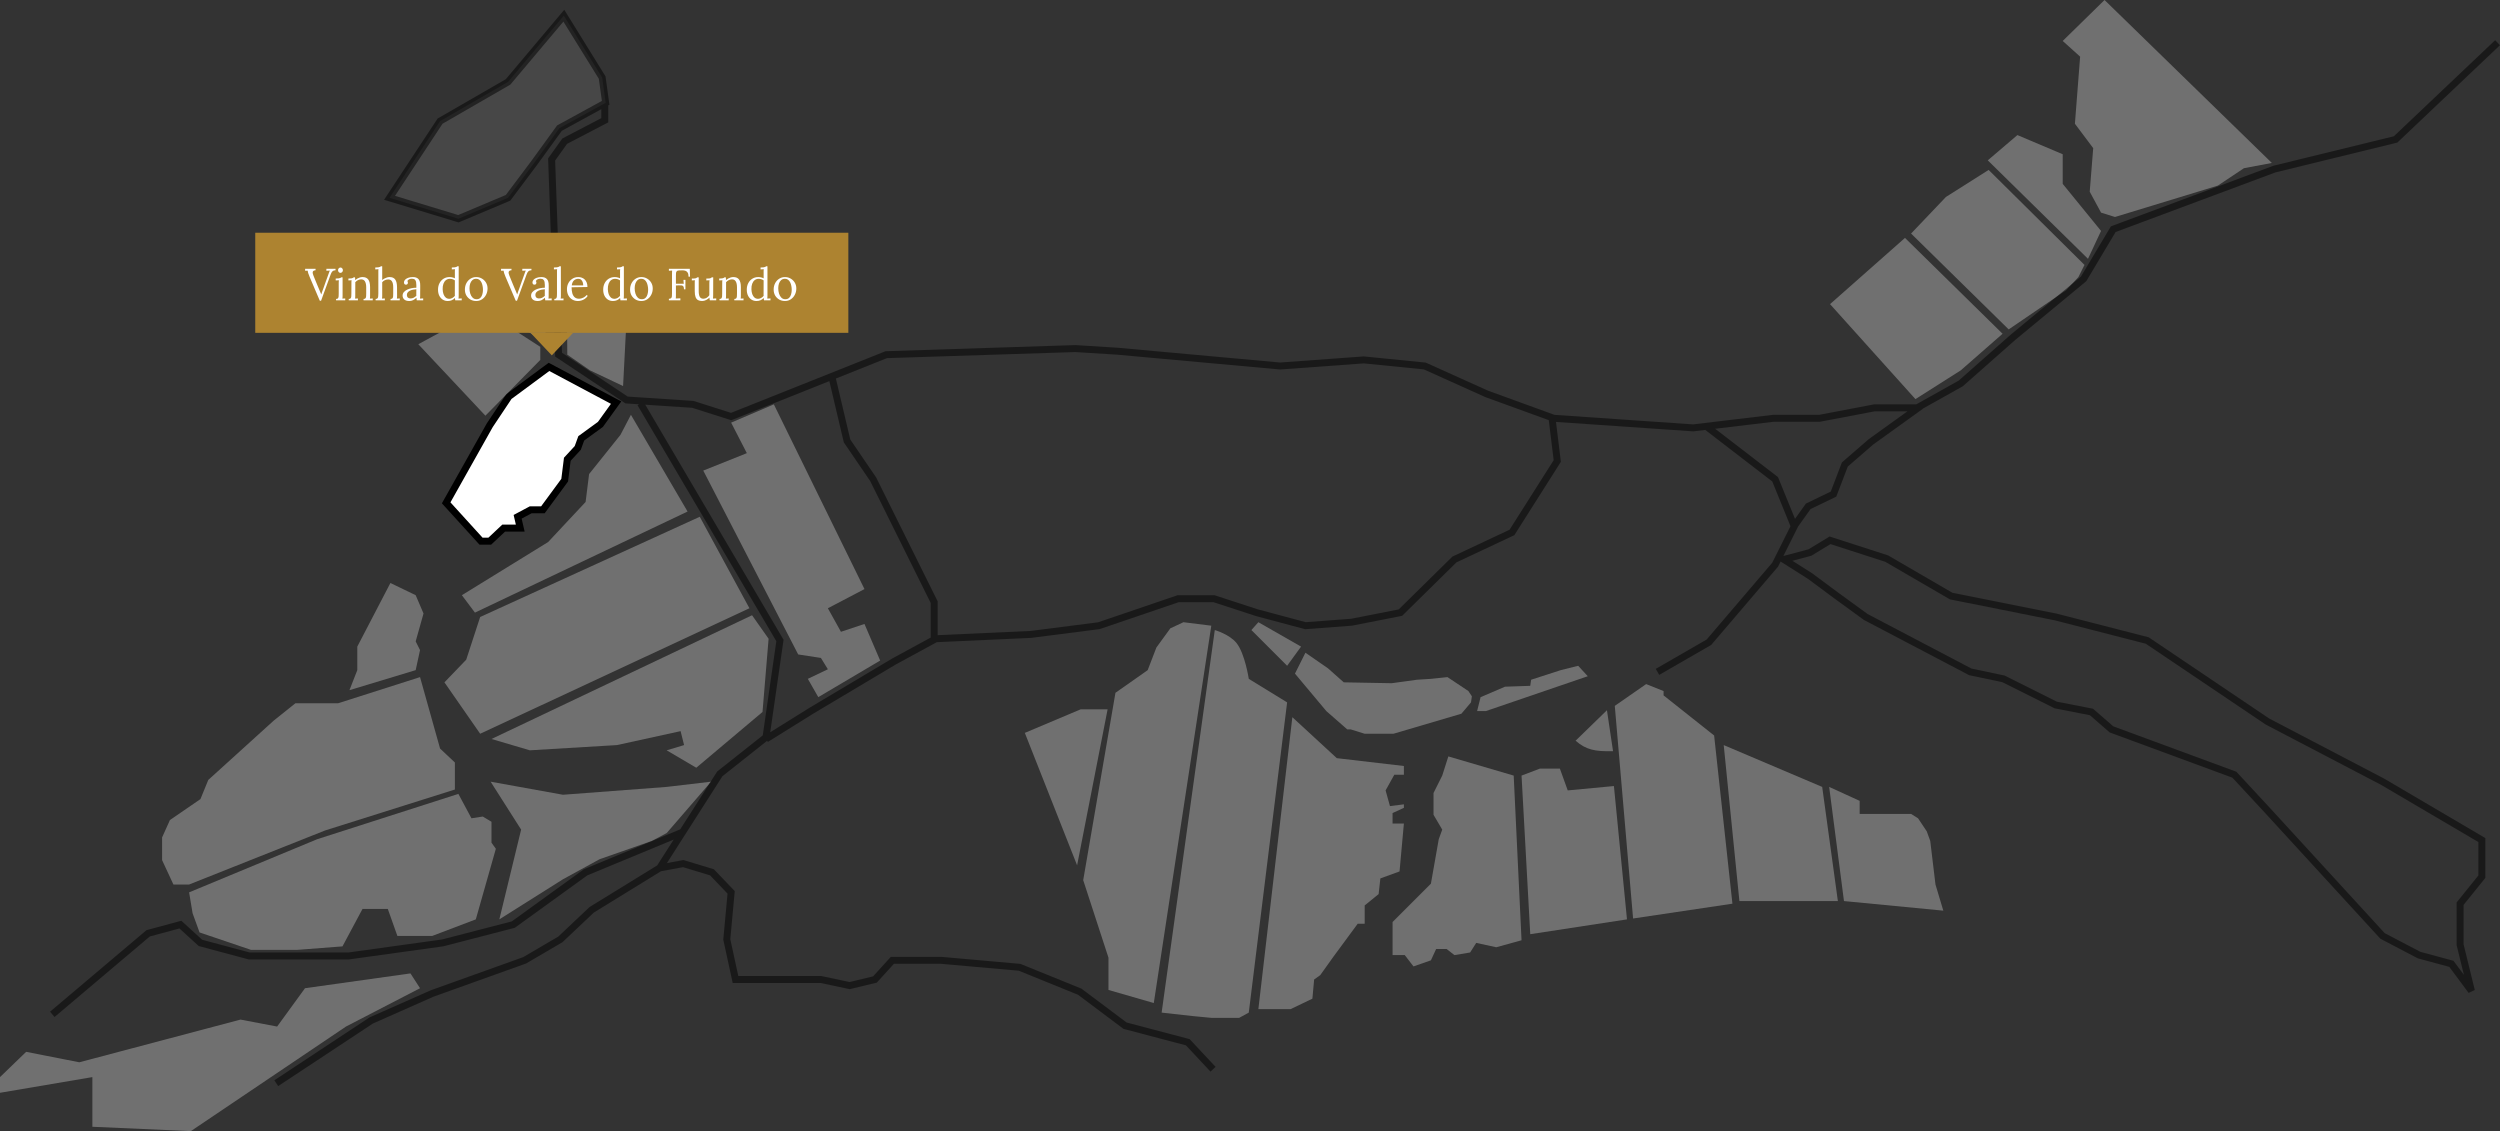 <svg width="999" height="452" viewBox="0 0 999 452" fill="none" xmlns="http://www.w3.org/2000/svg">
<rect x="0" y="0" width="999" height="452" fill="#333333" stroke="none"/>
<g opacity="0.3">
<path d="M591.64 278.582L590.247 284.154H593.729L634.472 270.224L630.642 266.046L623.677 267.787L611.837 271.617L611.489 274.055L601.39 274.403L591.64 278.582Z" fill="white"/>
<path d="M521.647 260.823L517.468 269.181L530.004 284.154L538.361 291.467H539.754L545.326 293.208H556.818L583.979 285.199L587.81 280.672L588.158 278.234L586.765 276.145L578.408 270.573L571.791 271.27L566.22 271.618L556.121 273.011L536.969 272.663L530.7 267.091L521.647 260.823Z" fill="white"/>
<path d="M502.842 248.634L500.056 251.768L514.334 266.046L519.905 258.385L502.842 248.634Z" fill="white"/>
</g>
<g opacity="0.3">
<path d="M845.152 86.709L839.58 84.968L835.053 76.61L836.446 59.199L829.133 49.448L831.222 22.635L824.258 16.367L840.973 0L907.833 65.119L896.689 67.208L886.242 74.173L845.152 86.709Z" fill="white"/>
<path d="M806.151 53.974L794.312 64.073L834.358 103.422L839.581 92.279L824.259 73.475V61.635L806.151 53.974Z" fill="white"/>
<path d="M731.281 121.531L761.229 95.066L800.23 133.371L783.515 147.997L765.408 159.488L731.281 121.531Z" fill="white"/>
<path d="M777.596 78.699L763.666 93.325L802.668 131.63L825.651 115.96L830.526 110.736L832.964 105.861L794.659 67.904L777.596 78.699Z" fill="white"/>
</g>
<path d="M203.363 158.449L219.381 146.609L246.195 160.886L239.927 169.592L232.266 175.164L230.873 178.994L226.694 183.521L225.65 191.879L216.944 203.718H214.854H212.069L206.845 206.504L207.89 211.031H201.274L195.702 216.255H192.22L178.291 200.933L195.702 169.94L203.363 158.449Z" fill="white" stroke="black" stroke-width="2.79"/>
<g opacity="0.3">
<path d="M187.695 126.409L167.15 137.552L193.963 166.107L215.902 143.82V138.597L189.437 121.533L187.695 126.409Z" fill="white"/>
<path d="M217.992 100.291L189.785 103.425L191.178 119.791L214.509 134.765H217.992V100.291Z" fill="white"/>
</g>
<g opacity="0.3">
<path d="M298.431 181.075L292.163 168.887L309.226 161.575L345.442 235.399L330.817 243.06L336.04 252.462L345.442 249.328L351.71 263.954L326.986 278.579L322.807 271.266L330.817 267.436L328.031 262.909L318.955 261.516L281.02 188.04L298.431 181.075Z" fill="white"/>
</g>
<g opacity="0.3">
<path d="M246.546 105.164L235.751 98.199L226.349 99.244L226.697 141.728L235.751 147.996L248.984 154.264L251.073 113.869L247.243 112.476L246.546 105.164Z" fill="white"/>
</g>
<g opacity="0.3">
<path d="M300.519 245.849L196.399 295.298L211.721 299.825L246.544 297.735L271.964 292.164L273.357 297.735L266.393 299.825L278.233 306.789L304.698 284.503L307.135 255.251L300.519 245.849Z" fill="white"/>
<path d="M299.475 243.062L279.626 206.498L191.873 246.545L186.301 263.608L177.595 272.662L191.873 293.207L299.475 243.062Z" fill="white"/>
<path d="M274.751 204.41L252.116 165.756L247.937 173.765L235.401 189.436L234.008 200.579L219.034 216.598L184.56 237.839L189.783 244.804L274.751 204.41Z" fill="white"/>
</g>
<g opacity="0.3">
<path d="M126.755 335.343L75.566 356.585L76.959 364.942L79.745 372.603L100.29 379.568H118.746L136.854 378.175L144.863 363.201H154.962L158.792 373.996H172.722L190.133 367.38L198.142 339.174L196.401 336.736V328.378L192.919 326.289L188.392 326.986L183.168 317.235L126.755 335.343Z" fill="white"/>
<path d="M142.774 267.785L139.64 275.795L166.105 267.785L167.846 259.776L166.105 256.294L169.239 245.15L166.105 237.838L156.006 232.962L142.774 258.383V267.785Z" fill="white"/>
<path d="M64.77 343.699L69.297 353.449H75.566L129.889 331.859L181.775 315.493V304.697L175.855 299.126L167.846 270.571L135.113 281.018H118.049L109.344 287.983L83.227 311.662L80.093 319.323L67.905 327.681L64.77 334.645V343.699Z" fill="white"/>
<path d="M208.24 331.511L199.534 367.379L224.955 351.36L239.58 343.351L260.474 336.038L266.394 332.904L284.153 312.359L266.394 314.448L224.955 317.582L196.052 312.359L208.24 331.511Z" fill="white"/>
</g>
<g opacity="0.3">
<path d="M516.424 286.592L502.843 403.248H515.728L524.433 399.07L525.13 391.409L527.567 389.667L532.791 382.355L542.541 369.122H545.327V361.809L550.899 357.282L551.595 351.014L559.256 348.228L560.997 329.076H556.47V324.897L560.997 322.808V321.415L555.426 322.111L553.685 315.843L557.167 309.575H560.997V306.093L534.184 302.959L516.424 286.592Z" fill="white"/>
<path d="M485.431 251.767L464.189 404.639L476.725 406.032L484.038 406.729H495.181L499.012 404.639L514.334 280.67L499.012 271.268C499.012 271.268 497.49 261.198 494.137 256.991C491.315 253.451 485.431 251.767 485.431 251.767Z" fill="white"/>
<path d="M442.947 382.702L432.848 351.71L445.733 276.841L458.617 267.787L462.099 258.733L467.671 251.072L472.894 248.634L484.038 250.027L461.055 400.81L442.947 395.587V382.702Z" fill="white"/>
<path d="M431.804 283.457L409.518 292.859L430.411 345.79L442.599 283.457H431.804Z" fill="white"/>
</g>
<g opacity="0.3">
<path d="M736.852 360.068L730.933 314.45L743.121 320.022V325.245H763.666L766.452 326.986L769.934 332.21L771.327 336.04L773.416 353.452L776.551 363.898L736.852 360.068Z" fill="white"/>
<path d="M688.797 297.737L695.065 360.07H734.415L728.147 314.452L688.797 297.737Z" fill="white"/>
<path d="M645.268 282.065L652.58 367.033L692.278 361.113L684.966 293.905L664.768 277.886V276.145L657.804 273.359L645.268 282.065Z" fill="white"/>
<path d="M615.321 307.139L608.008 309.925L611.49 373.303L650.143 367.383L644.92 314.104L626.464 315.845L623.33 307.139H615.321Z" fill="white"/>
<path d="M604.873 309.922L578.756 302.261L576.319 309.922L572.836 316.887V325.592L576.319 331.512L574.926 335.343L571.792 353.102L556.47 368.425V381.657H561.345L564.827 386.184L571.792 383.747L573.881 379.22H578.06L581.194 381.657L587.462 380.613L589.9 376.782L597.909 378.523L608.007 375.737L604.873 309.922Z" fill="white"/>
<path d="M644.571 300.173L642.134 283.807L629.598 295.995C633.812 299.609 637.247 300.344 644.571 300.173Z" fill="white"/>
</g>
<g opacity="0.3">
<path d="M121.88 394.891L110.737 410.213L96.111 407.427L31.689 424.491L10.447 420.312L0 430.41V436.679L36.912 430.41V450.259L76.262 452.001L138.247 410.213L167.846 394.891L164.015 388.971L121.88 394.891Z" fill="white"/>
</g>
<path d="M240.627 30.992L242.02 41.09L223.564 51.189L213.465 65.118L203.018 79.047L183.169 87.405L155.659 79.047L175.856 48.403L203.018 32.733L225.305 6.268L240.627 30.992Z" fill="white" fill-opacity="0.1"/>
<path fill-rule="evenodd" clip-rule="evenodd" d="M225.477 3.901L226.489 5.534L241.811 30.258L241.966 30.509L242.007 30.802L243.4 40.9L243.531 41.851L243.064 42.107V48.055V48.899L242.316 49.29L226.593 57.493L221.839 64.149L224.582 140.965L250.84 158.471L276.934 160.187L277.103 160.198L277.265 160.25L292.112 164.974L353.633 140.434L353.86 140.344L354.104 140.336L429.67 137.898L429.736 137.896L429.802 137.9L446.517 138.945L446.536 138.946L446.556 138.948L511.561 144.858L544.877 142.428L544.997 142.42L545.117 142.432L569.493 144.869L569.719 144.892L569.927 144.985L594.603 156.107L621.183 165.773L676.573 169.581L708.48 165.766L708.562 165.756H708.646H726.97L748.779 161.602L748.908 161.577H749.04H765.74L782.704 152.077L803.486 133.72L803.503 133.705L803.52 133.69L831.542 110.512L843.258 90.87L843.509 90.449L843.968 90.278L908.39 66.251L908.466 66.222L908.546 66.203L956.59 54.451L997.064 16.052L998.982 18.073L958.239 56.726L957.971 56.981L957.611 57.069L909.287 68.889L845.4 92.717L833.811 112.146L833.688 112.352L833.503 112.506L805.33 135.808L805.296 135.837L784.437 154.264L784.325 154.362L784.195 154.435L768.273 163.352L768.311 163.404L748.513 177.645L738.378 186.429L733.976 197.942L733.778 198.458L733.28 198.699L723.502 203.419L718.529 210.381L718.532 210.388L718.25 210.952L712.64 222.171L722.718 219.483L730.556 214.713L731.101 214.381L731.708 214.577L754.343 221.89L754.486 221.936L754.615 222.011L780.184 236.868L821.744 245.181L821.782 245.188L821.818 245.197L858.382 254.6L858.615 254.659L858.814 254.794L906.805 287.135L952.702 311.127L952.733 311.143L952.763 311.161L992.461 334.492L993.148 334.896V335.693V350.318V350.81L992.839 351.193L984.442 361.605V377.312L988.929 395.605L986.458 396.766L978.736 386.36L966.319 383.004L966.172 382.964L966.036 382.893L951.411 375.232L951.195 375.119L951.03 374.939L905.069 324.8L905.064 324.794L892.063 310.767L843.276 292.775L843.036 292.686L842.844 292.519L835.116 285.799L821.205 283.085L821.018 283.048L820.848 282.963L800.115 272.597L787.058 269.848L786.869 269.808L786.697 269.718L744.91 247.78L744.82 247.733L744.738 247.673L733.247 239.315L733.236 239.308L722.482 231.329L712.079 224.74L711.529 224.392L710.589 226.274L710.512 226.426L710.402 226.555L683.937 257.548L683.781 257.73L683.573 257.85L663.027 269.69L661.636 267.276L681.974 255.556L708.173 224.876L715.476 210.27L708.195 192.399L681.425 171.806L676.774 172.362L676.644 172.378L676.513 172.369L621.777 168.606L623.668 184.044L623.728 184.539L623.462 184.96L605.354 213.514L605.137 213.857L604.77 214.029L582.002 224.723L560.581 245.798L560.283 246.091L559.873 246.172L540.372 250.003L540.291 250.019L540.208 250.025L521.752 251.418L521.516 251.436L521.287 251.374L501.786 246.151L501.75 246.141L501.714 246.129L484.862 240.627H471.037L439.566 251.347L439.434 251.392L439.294 251.41L412.133 254.893L412.076 254.9L412.019 254.902L374.352 256.615L373.968 256.823L357.973 265.516L325.275 284.996L306.831 296.48L306.545 296.02L288.687 310.172L266.512 344.88L272.759 343.723L273.093 343.662L273.417 343.76L284.909 347.242L285.258 347.348L285.511 347.612L293.172 355.622L293.611 356.081L293.553 356.713L291.831 375.303L295.029 390.014H328.033H328.179L328.322 390.045L339.505 392.417L348.88 390.154L355.557 382.809L355.972 382.353H356.588H376.089H376.15L376.212 382.359L407.552 385.145L407.76 385.163L407.953 385.241L431.981 394.992L432.148 395.06L432.293 395.168L450.183 408.586L474.993 415.133L475.38 415.235L475.654 415.528L485.753 426.323L483.719 428.226L473.894 417.724L449.209 411.21L448.947 411.141L448.729 410.978L430.766 397.505L407.098 387.901L376.027 385.139H357.204L350.654 392.344L350.366 392.661L349.95 392.761L339.852 395.199L339.545 395.273L339.236 395.208L327.887 392.8H293.907H292.784L292.546 391.703L289.063 375.685L289.018 375.475L289.038 375.26L290.72 357.088L283.751 349.802L272.933 346.524L264.12 348.156L237.301 364.66L224.869 376.402L224.754 376.511L224.617 376.591L210.339 384.948L210.227 385.014L210.106 385.058L173.241 398.273L149.018 409.001L111.158 434.009L109.623 431.684L147.58 406.612L147.677 406.548L147.783 406.5L172.159 395.705L172.206 395.685L172.253 395.668L209.044 382.479L223.072 374.267L235.493 362.536L235.597 362.438L235.719 362.363L262.609 345.815L269.199 335.501L234.695 349.799L205.924 370.598L205.712 370.751L205.458 370.817L177.251 378.13L177.173 378.15L177.093 378.161L139.485 383.385L139.389 383.398H139.293H99.595H99.412L99.235 383.351L79.734 378.127L79.406 378.039L79.155 377.81L71.71 371.013L59.863 374.215L21.795 406.4L19.996 404.273L58.301 371.887L58.538 371.687L58.837 371.606L71.722 368.124L72.46 367.925L73.024 368.44L80.783 375.524L99.778 380.612H139.197L176.63 375.413L204.505 368.186L233.195 347.446L233.327 347.351L233.478 347.288L271.819 331.399L286.465 308.476L286.591 308.279L286.774 308.134L304.795 293.853L310.218 256.232L254.749 161.935L255.384 161.561L250.286 161.226L249.914 161.202L249.605 160.995L222.443 142.887L221.849 142.491L221.823 141.778L219.038 63.775L219.021 63.301L219.296 62.916L224.52 55.603L224.713 55.331L225.009 55.177L240.279 47.211V43.631L224.507 52.261L214.593 65.936L214.586 65.945L214.579 65.954L204.132 79.883L203.906 80.185L203.559 80.331L183.71 88.689L183.246 88.884L182.764 88.737L155.254 80.38L153.47 79.838L154.496 78.281L174.693 47.637L174.875 47.361L175.16 47.197L202.11 31.649L224.239 5.37L225.477 3.901ZM717.286 207.329L721.442 201.51L721.649 201.22L721.97 201.065L731.571 196.431L735.9 185.107L736.025 184.781L736.289 184.552L746.736 175.498L746.784 175.457L746.835 175.42L762.207 164.363H749.171L727.362 168.517L727.233 168.542H727.102H708.728L685.379 171.334L710.192 190.421L710.491 190.65L710.633 190.999L717.286 207.329ZM411.835 252.122L374.696 253.81V240.626V240.299L374.55 240.006L350.174 190.906L350.132 190.82L350.078 190.741L339.776 175.632L334.021 151.257L354.438 143.113L429.694 140.685L446.323 141.724L511.422 147.642L511.536 147.653L511.65 147.644L544.96 145.216L568.989 147.619L593.506 158.668L593.554 158.69L593.602 158.708L618.884 167.901L620.842 183.888L603.218 211.68L580.602 222.303L580.387 222.404L580.217 222.57L558.925 243.519L539.916 247.253L521.779 248.622L502.543 243.47L485.516 237.91L485.305 237.841H485.083H470.806H470.575L470.357 237.915L438.801 248.665L411.835 252.122ZM292.681 167.746L331.405 152.3L337.124 176.523L337.184 176.775L337.329 176.988L347.722 192.231L371.91 240.952V254.771L356.619 263.081L356.595 263.094L356.571 263.108L323.838 282.609L323.826 282.616L323.814 282.623L307.79 292.601L313.045 256.145L313.115 255.662L312.867 255.24L257.857 161.724L276.582 162.956L291.742 167.78L292.217 167.931L292.681 167.746ZM225.133 8.634L204.084 33.63L203.926 33.817L203.714 33.94L176.838 49.445L157.848 78.257L183.092 85.926L202.13 77.91L212.344 64.291L222.436 50.371L222.62 50.118L222.895 49.967L240.509 40.329L239.287 31.475L225.133 8.634ZM731.459 217.424L723.995 221.967L723.824 222.072L723.63 222.123L716.258 224.089L724.016 229.003L724.06 229.03L724.101 229.061L734.891 237.066L746.295 245.36L787.821 267.162L800.865 269.908L801.04 269.945L801.201 270.025L821.924 280.387L836.015 283.136L836.381 283.208L836.663 283.452L844.479 290.249L893.34 308.269L893.653 308.384L893.88 308.629L907.112 322.906L907.118 322.912L952.919 372.877L967.193 380.354L979.93 383.797L980.397 383.923L980.686 384.311L984.577 389.556L981.696 377.812L981.656 377.649V377.48V361.114V360.622L981.965 360.239L990.362 349.827V336.49L951.381 313.58L905.445 289.568L905.377 289.532L905.312 289.489L857.456 257.238L821.161 247.905L779.411 239.555L779.184 239.509L778.984 239.393L753.344 224.495L731.459 217.424Z" fill="black" fill-opacity="0.5"/>
<rect width="237" height="40" transform="translate(102 93)" fill="#AD8330"/>
<path d="M127.796 120.18L123.71 110.604C123.446 109.992 123.26 109.5 123.152 109.128C123.044 108.744 122.972 108.42 122.936 108.156C122.768 108.168 122.6 108.174 122.432 108.174C122.264 108.174 122.096 108.18 121.928 108.192V107.4H126.104L126.086 108.012C125.486 108.048 125.126 108.234 125.006 108.57C124.886 108.894 124.946 109.356 125.186 109.956C125.474 110.664 125.75 111.348 126.014 112.008C126.278 112.668 126.572 113.382 126.896 114.15C127.184 114.822 127.46 115.47 127.724 116.094C128 116.706 128.21 117.216 128.354 117.624H128.39C128.522 117.204 128.654 116.802 128.786 116.418C128.93 116.034 129.098 115.578 129.29 115.05C129.65 114.042 129.95 113.19 130.19 112.494C130.442 111.798 130.658 111.204 130.838 110.712C131.018 110.22 131.168 109.8 131.288 109.452C131.396 109.14 131.492 108.876 131.576 108.66C131.66 108.444 131.738 108.264 131.81 108.12C131.582 108.132 131.354 108.144 131.126 108.156C130.898 108.168 130.664 108.18 130.424 108.192V107.4H134.078V107.994C133.55 108.018 133.142 108.156 132.854 108.408C132.578 108.66 132.326 109.11 132.098 109.758C132.074 109.818 132.044 109.902 132.008 110.01C131.972 110.106 131.912 110.268 131.828 110.496C131.744 110.724 131.624 111.06 131.468 111.504C131.312 111.936 131.096 112.524 130.82 113.268C130.556 114.012 130.214 114.948 129.794 116.076C129.386 117.204 128.888 118.572 128.3 120.18H127.796ZM134.288 119.46C134.66 119.46 134.918 119.37 135.062 119.19C135.206 118.998 135.29 118.74 135.314 118.416C135.338 118.08 135.35 117.696 135.35 117.264V113.16C135.35 112.968 135.356 112.788 135.368 112.62C135.38 112.44 135.398 112.23 135.422 111.99C135.206 112.002 134.99 112.014 134.774 112.026C134.57 112.038 134.36 112.05 134.144 112.062V111.306C134.672 111.306 135.08 111.282 135.368 111.234C135.656 111.186 135.872 111.126 136.016 111.054C136.172 110.982 136.292 110.904 136.376 110.82H136.898V118.092C136.898 118.332 136.892 118.548 136.88 118.74C136.88 118.92 136.862 119.112 136.826 119.316C137.018 119.304 137.204 119.298 137.384 119.298C137.576 119.286 137.768 119.274 137.96 119.262V120H134.288V119.46ZM136.034 109.038C135.782 109.038 135.56 108.936 135.368 108.732C135.176 108.528 135.08 108.276 135.08 107.976C135.08 107.676 135.176 107.424 135.368 107.22C135.572 107.004 135.8 106.896 136.052 106.896C136.328 106.896 136.556 107.004 136.736 107.22C136.928 107.424 137.024 107.676 137.024 107.976C137.024 108.276 136.922 108.528 136.718 108.732C136.526 108.936 136.298 109.038 136.034 109.038ZM139.351 120V119.46C139.723 119.46 139.981 119.37 140.125 119.19C140.269 118.998 140.353 118.74 140.377 118.416C140.401 118.08 140.413 117.696 140.413 117.264L140.431 113.16C140.431 112.968 140.431 112.776 140.431 112.584C140.443 112.392 140.467 112.194 140.503 111.99C140.287 112.002 140.071 112.014 139.855 112.026C139.651 112.038 139.441 112.05 139.225 112.062V111.306C139.753 111.306 140.149 111.282 140.413 111.234C140.689 111.186 140.893 111.126 141.025 111.054C141.157 110.982 141.265 110.904 141.349 110.82H141.871C141.883 110.904 141.889 111 141.889 111.108C141.901 111.216 141.913 111.336 141.925 111.468C141.937 111.6 141.943 111.75 141.943 111.918C142.207 111.69 142.495 111.486 142.807 111.306C143.131 111.126 143.467 110.982 143.815 110.874C144.175 110.766 144.529 110.712 144.877 110.712C145.921 110.712 146.683 111.042 147.163 111.702C147.643 112.35 147.883 113.364 147.883 114.744V118.092C147.883 118.332 147.877 118.548 147.865 118.74C147.865 118.92 147.847 119.112 147.811 119.316C148.003 119.304 148.189 119.298 148.369 119.298C148.561 119.286 148.753 119.274 148.945 119.262V120H145.273V119.46C145.645 119.46 145.903 119.37 146.047 119.19C146.191 118.998 146.275 118.74 146.299 118.416C146.323 118.08 146.335 117.696 146.335 117.264V114.744C146.323 113.712 146.149 112.932 145.813 112.404C145.489 111.876 144.973 111.618 144.265 111.63C143.833 111.642 143.407 111.756 142.987 111.972C142.579 112.188 142.237 112.464 141.961 112.8C141.973 112.896 141.979 113.004 141.979 113.124C141.979 113.244 141.979 113.37 141.979 113.502L141.961 118.092C141.961 118.332 141.955 118.548 141.943 118.74C141.943 118.92 141.925 119.112 141.889 119.316C142.081 119.304 142.267 119.298 142.447 119.298C142.639 119.286 142.831 119.274 143.023 119.262V120H139.351ZM156.062 119.46C156.434 119.46 156.692 119.37 156.836 119.19C156.98 118.998 157.064 118.74 157.088 118.416C157.112 118.08 157.124 117.696 157.124 117.264V114.744C157.124 113.712 156.956 112.938 156.62 112.422C156.296 111.906 155.78 111.654 155.072 111.666C154.628 111.678 154.19 111.786 153.758 111.99C153.338 112.194 152.996 112.458 152.732 112.782V118.092C152.732 118.332 152.726 118.548 152.714 118.74C152.702 118.92 152.678 119.112 152.642 119.316C152.834 119.304 153.02 119.298 153.2 119.298C153.392 119.286 153.584 119.274 153.776 119.262V120H150.104V119.46C150.476 119.46 150.734 119.37 150.878 119.19C151.022 118.998 151.106 118.74 151.13 118.416C151.166 118.08 151.184 117.696 151.184 117.264V108.75C151.184 108.558 151.184 108.378 151.184 108.21C151.196 108.03 151.214 107.82 151.238 107.58C151.022 107.592 150.806 107.604 150.59 107.616C150.386 107.628 150.176 107.64 149.96 107.652V106.896C150.488 106.896 150.896 106.872 151.184 106.824C151.484 106.776 151.706 106.716 151.85 106.644C152.006 106.572 152.126 106.494 152.21 106.41H152.732V111.9C152.996 111.672 153.29 111.474 153.614 111.306C153.95 111.126 154.292 110.982 154.64 110.874C155 110.766 155.348 110.712 155.684 110.712C156.728 110.712 157.478 111.042 157.934 111.702C158.402 112.35 158.642 113.364 158.654 114.744L158.672 118.092C158.672 118.332 158.666 118.548 158.654 118.74C158.654 118.92 158.636 119.112 158.6 119.316C158.792 119.304 158.978 119.298 159.158 119.298C159.35 119.286 159.542 119.274 159.734 119.262V120H156.062V119.46ZM166.532 120C166.496 119.796 166.472 119.616 166.46 119.46C166.448 119.304 166.43 119.142 166.406 118.974C165.998 119.382 165.554 119.706 165.074 119.946C164.606 120.174 164.108 120.288 163.58 120.288C162.668 120.288 161.99 120.084 161.546 119.676C161.102 119.256 160.88 118.746 160.88 118.146C160.88 117.594 161.048 117.12 161.384 116.724C161.732 116.316 162.176 115.986 162.716 115.734C163.268 115.47 163.862 115.278 164.498 115.158C165.146 115.026 165.77 114.966 166.37 114.978V113.862C166.37 113.442 166.334 113.046 166.262 112.674C166.19 112.302 166.034 111.996 165.794 111.756C165.554 111.516 165.17 111.39 164.642 111.378C164.294 111.366 163.934 111.432 163.562 111.576C163.202 111.72 162.938 111.966 162.77 112.314C162.866 112.41 162.926 112.524 162.95 112.656C162.986 112.776 163.004 112.89 163.004 112.998C163.004 113.142 162.944 113.31 162.824 113.502C162.704 113.682 162.494 113.766 162.194 113.754C161.942 113.754 161.75 113.67 161.618 113.502C161.486 113.322 161.42 113.112 161.42 112.872C161.42 112.464 161.57 112.098 161.87 111.774C162.182 111.45 162.608 111.192 163.148 111C163.688 110.808 164.3 110.712 164.984 110.712C165.992 110.712 166.736 110.982 167.216 111.522C167.696 112.05 167.93 112.89 167.918 114.042C167.918 114.486 167.918 114.936 167.918 115.392C167.918 115.836 167.912 116.286 167.9 116.742C167.9 117.186 167.9 117.636 167.9 118.092C167.9 118.284 167.894 118.476 167.882 118.668C167.87 118.86 167.852 119.076 167.828 119.316C168.044 119.304 168.254 119.292 168.458 119.28C168.674 119.268 168.89 119.256 169.106 119.244V120H166.532ZM166.37 115.59C165.962 115.602 165.53 115.656 165.074 115.752C164.63 115.836 164.216 115.968 163.832 116.148C163.46 116.328 163.154 116.568 162.914 116.868C162.686 117.156 162.578 117.51 162.59 117.93C162.614 118.374 162.758 118.71 163.022 118.938C163.298 119.154 163.622 119.262 163.994 119.262C164.486 119.262 164.912 119.172 165.272 118.992C165.644 118.8 166.01 118.536 166.37 118.2C166.358 118.068 166.352 117.924 166.352 117.768C166.352 117.612 166.352 117.45 166.352 117.282C166.352 117.222 166.352 117.03 166.352 116.706C166.364 116.382 166.37 116.01 166.37 115.59ZM178.921 120.288C178.189 120.288 177.529 120.108 176.941 119.748C176.353 119.376 175.885 118.848 175.537 118.164C175.201 117.48 175.033 116.676 175.033 115.752C175.033 114.768 175.231 113.898 175.627 113.142C176.023 112.386 176.569 111.792 177.265 111.36C177.973 110.928 178.771 110.712 179.659 110.712C180.055 110.712 180.445 110.766 180.829 110.874C181.225 110.97 181.537 111.084 181.765 111.216V108.75C181.765 108.558 181.765 108.378 181.765 108.21C181.777 108.03 181.795 107.82 181.819 107.58C181.603 107.592 181.387 107.604 181.171 107.616C180.967 107.628 180.757 107.64 180.541 107.652V106.896C181.069 106.896 181.477 106.872 181.765 106.824C182.053 106.776 182.269 106.716 182.413 106.644C182.569 106.572 182.689 106.494 182.773 106.41H183.295V118.092C183.295 118.284 183.289 118.476 183.277 118.668C183.265 118.86 183.247 119.076 183.223 119.316C183.439 119.304 183.649 119.292 183.853 119.28C184.069 119.268 184.285 119.256 184.501 119.244V120H181.927C181.891 119.82 181.861 119.658 181.837 119.514C181.825 119.358 181.813 119.208 181.801 119.064C181.465 119.436 181.051 119.736 180.559 119.964C180.067 120.18 179.521 120.288 178.921 120.288ZM179.569 119.406C179.965 119.406 180.361 119.292 180.757 119.064C181.165 118.836 181.501 118.554 181.765 118.218C181.753 118.074 181.747 117.924 181.747 117.768C181.747 117.6 181.747 117.42 181.747 117.228L181.765 112.044C181.477 111.828 181.159 111.672 180.811 111.576C180.475 111.468 180.127 111.414 179.767 111.414C179.167 111.414 178.645 111.588 178.201 111.936C177.757 112.284 177.421 112.77 177.193 113.394C176.965 114.018 176.863 114.75 176.887 115.59C176.911 116.322 177.025 116.976 177.229 117.552C177.445 118.128 177.745 118.584 178.129 118.92C178.525 119.244 179.005 119.406 179.569 119.406ZM190.291 120.288C189.451 120.288 188.689 120.096 188.005 119.712C187.321 119.316 186.775 118.776 186.367 118.092C185.971 117.396 185.773 116.604 185.773 115.716C185.773 114.768 185.971 113.916 186.367 113.16C186.763 112.404 187.303 111.81 187.987 111.378C188.671 110.934 189.439 110.712 190.291 110.712C191.131 110.712 191.893 110.916 192.577 111.324C193.261 111.72 193.807 112.26 194.215 112.944C194.623 113.628 194.827 114.408 194.827 115.284C194.827 116.208 194.623 117.054 194.215 117.822C193.819 118.578 193.279 119.178 192.595 119.622C191.911 120.066 191.143 120.288 190.291 120.288ZM190.435 119.568C191.071 119.568 191.575 119.388 191.947 119.028C192.319 118.668 192.583 118.2 192.739 117.624C192.907 117.048 192.991 116.442 192.991 115.806C192.991 115.266 192.937 114.738 192.829 114.222C192.733 113.694 192.577 113.22 192.361 112.8C192.145 112.368 191.863 112.026 191.515 111.774C191.179 111.522 190.771 111.396 190.291 111.396C189.667 111.396 189.157 111.576 188.761 111.936C188.365 112.296 188.071 112.764 187.879 113.34C187.699 113.916 187.609 114.534 187.609 115.194C187.609 115.938 187.711 116.646 187.915 117.318C188.119 117.978 188.431 118.518 188.851 118.938C189.271 119.358 189.799 119.568 190.435 119.568ZM206.089 120.18L202.003 110.604C201.739 109.992 201.553 109.5 201.445 109.128C201.337 108.744 201.265 108.42 201.229 108.156C201.061 108.168 200.893 108.174 200.725 108.174C200.557 108.174 200.389 108.18 200.221 108.192V107.4H204.397L204.379 108.012C203.779 108.048 203.419 108.234 203.299 108.57C203.179 108.894 203.239 109.356 203.479 109.956C203.767 110.664 204.043 111.348 204.307 112.008C204.571 112.668 204.865 113.382 205.189 114.15C205.477 114.822 205.753 115.47 206.017 116.094C206.293 116.706 206.503 117.216 206.647 117.624H206.683C206.815 117.204 206.947 116.802 207.079 116.418C207.223 116.034 207.391 115.578 207.583 115.05C207.943 114.042 208.243 113.19 208.483 112.494C208.735 111.798 208.951 111.204 209.131 110.712C209.311 110.22 209.461 109.8 209.581 109.452C209.689 109.14 209.785 108.876 209.869 108.66C209.953 108.444 210.031 108.264 210.103 108.12C209.875 108.132 209.647 108.144 209.419 108.156C209.191 108.168 208.957 108.18 208.717 108.192V107.4H212.371V107.994C211.843 108.018 211.435 108.156 211.147 108.408C210.871 108.66 210.619 109.11 210.391 109.758C210.367 109.818 210.337 109.902 210.301 110.01C210.265 110.106 210.205 110.268 210.121 110.496C210.037 110.724 209.917 111.06 209.761 111.504C209.605 111.936 209.389 112.524 209.113 113.268C208.849 114.012 208.507 114.948 208.087 116.076C207.679 117.204 207.181 118.572 206.593 120.18H206.089ZM217.877 120C217.841 119.796 217.817 119.616 217.805 119.46C217.793 119.304 217.775 119.142 217.751 118.974C217.343 119.382 216.899 119.706 216.419 119.946C215.951 120.174 215.453 120.288 214.925 120.288C214.013 120.288 213.335 120.084 212.891 119.676C212.447 119.256 212.225 118.746 212.225 118.146C212.225 117.594 212.393 117.12 212.729 116.724C213.077 116.316 213.521 115.986 214.061 115.734C214.613 115.47 215.207 115.278 215.843 115.158C216.491 115.026 217.115 114.966 217.715 114.978V113.862C217.715 113.442 217.679 113.046 217.607 112.674C217.535 112.302 217.379 111.996 217.139 111.756C216.899 111.516 216.515 111.39 215.987 111.378C215.639 111.366 215.279 111.432 214.907 111.576C214.547 111.72 214.283 111.966 214.115 112.314C214.211 112.41 214.271 112.524 214.295 112.656C214.331 112.776 214.349 112.89 214.349 112.998C214.349 113.142 214.289 113.31 214.169 113.502C214.049 113.682 213.839 113.766 213.539 113.754C213.287 113.754 213.095 113.67 212.963 113.502C212.831 113.322 212.765 113.112 212.765 112.872C212.765 112.464 212.915 112.098 213.215 111.774C213.527 111.45 213.953 111.192 214.493 111C215.033 110.808 215.645 110.712 216.329 110.712C217.337 110.712 218.081 110.982 218.561 111.522C219.041 112.05 219.275 112.89 219.263 114.042C219.263 114.486 219.263 114.936 219.263 115.392C219.263 115.836 219.257 116.286 219.245 116.742C219.245 117.186 219.245 117.636 219.245 118.092C219.245 118.284 219.239 118.476 219.227 118.668C219.215 118.86 219.197 119.076 219.173 119.316C219.389 119.304 219.599 119.292 219.803 119.28C220.019 119.268 220.235 119.256 220.451 119.244V120H217.877ZM217.715 115.59C217.307 115.602 216.875 115.656 216.419 115.752C215.975 115.836 215.561 115.968 215.177 116.148C214.805 116.328 214.499 116.568 214.259 116.868C214.031 117.156 213.923 117.51 213.935 117.93C213.959 118.374 214.103 118.71 214.367 118.938C214.643 119.154 214.967 119.262 215.339 119.262C215.831 119.262 216.257 119.172 216.617 118.992C216.989 118.8 217.355 118.536 217.715 118.2C217.703 118.068 217.697 117.924 217.697 117.768C217.697 117.612 217.697 117.45 217.697 117.282C217.697 117.222 217.697 117.03 217.697 116.706C217.709 116.382 217.715 116.01 217.715 115.59ZM221.507 119.46C221.879 119.46 222.137 119.37 222.281 119.19C222.425 118.998 222.509 118.74 222.533 118.416C222.557 118.08 222.569 117.696 222.569 117.264V108.75C222.569 108.558 222.569 108.378 222.569 108.21C222.581 108.03 222.599 107.82 222.623 107.58C222.407 107.592 222.191 107.604 221.975 107.616C221.771 107.628 221.561 107.64 221.345 107.652V106.896C221.873 106.896 222.281 106.872 222.569 106.824C222.869 106.776 223.091 106.716 223.235 106.644C223.391 106.572 223.511 106.494 223.595 106.41H224.117L224.135 118.092C224.135 118.332 224.129 118.548 224.117 118.74C224.105 118.92 224.081 119.112 224.045 119.316C224.237 119.304 224.423 119.298 224.603 119.298C224.795 119.286 224.987 119.274 225.179 119.262V120H221.507V119.46ZM230.947 120.288C230.119 120.288 229.369 120.096 228.697 119.712C228.037 119.316 227.515 118.764 227.131 118.056C226.747 117.336 226.555 116.49 226.555 115.518C226.555 114.678 226.741 113.892 227.113 113.16C227.497 112.428 228.031 111.84 228.715 111.396C229.399 110.94 230.191 110.712 231.091 110.712C231.595 110.712 232.063 110.796 232.495 110.964C232.939 111.12 233.329 111.366 233.665 111.702C234.001 112.026 234.265 112.44 234.457 112.944C234.649 113.436 234.745 114.018 234.745 114.69L228.409 114.798C228.409 115.71 228.505 116.514 228.697 117.21C228.901 117.894 229.225 118.428 229.669 118.812C230.113 119.184 230.683 119.37 231.379 119.37C231.751 119.37 232.129 119.304 232.513 119.172C232.909 119.04 233.275 118.86 233.611 118.632C233.947 118.404 234.217 118.152 234.421 117.876L234.853 118.236C234.529 118.74 234.139 119.142 233.683 119.442C233.227 119.742 232.759 119.958 232.279 120.09C231.799 120.222 231.355 120.288 230.947 120.288ZM228.463 114.042H233.053C233.053 113.61 232.987 113.196 232.855 112.8C232.735 112.392 232.531 112.062 232.243 111.81C231.955 111.546 231.577 111.414 231.109 111.414C230.413 111.414 229.831 111.624 229.363 112.044C228.907 112.452 228.607 113.118 228.463 114.042ZM244.927 120.288C244.195 120.288 243.535 120.108 242.947 119.748C242.359 119.376 241.891 118.848 241.543 118.164C241.207 117.48 241.039 116.676 241.039 115.752C241.039 114.768 241.237 113.898 241.633 113.142C242.029 112.386 242.575 111.792 243.271 111.36C243.979 110.928 244.777 110.712 245.665 110.712C246.061 110.712 246.451 110.766 246.835 110.874C247.231 110.97 247.543 111.084 247.771 111.216V108.75C247.771 108.558 247.771 108.378 247.771 108.21C247.783 108.03 247.801 107.82 247.825 107.58C247.609 107.592 247.393 107.604 247.177 107.616C246.973 107.628 246.763 107.64 246.547 107.652V106.896C247.075 106.896 247.483 106.872 247.771 106.824C248.059 106.776 248.275 106.716 248.419 106.644C248.575 106.572 248.695 106.494 248.779 106.41H249.301V118.092C249.301 118.284 249.295 118.476 249.283 118.668C249.271 118.86 249.253 119.076 249.229 119.316C249.445 119.304 249.655 119.292 249.859 119.28C250.075 119.268 250.291 119.256 250.507 119.244V120H247.933C247.897 119.82 247.867 119.658 247.843 119.514C247.831 119.358 247.819 119.208 247.807 119.064C247.471 119.436 247.057 119.736 246.565 119.964C246.073 120.18 245.527 120.288 244.927 120.288ZM245.575 119.406C245.971 119.406 246.367 119.292 246.763 119.064C247.171 118.836 247.507 118.554 247.771 118.218C247.759 118.074 247.753 117.924 247.753 117.768C247.753 117.6 247.753 117.42 247.753 117.228L247.771 112.044C247.483 111.828 247.165 111.672 246.817 111.576C246.481 111.468 246.133 111.414 245.773 111.414C245.173 111.414 244.651 111.588 244.207 111.936C243.763 112.284 243.427 112.77 243.199 113.394C242.971 114.018 242.869 114.75 242.893 115.59C242.917 116.322 243.031 116.976 243.235 117.552C243.451 118.128 243.751 118.584 244.135 118.92C244.531 119.244 245.011 119.406 245.575 119.406ZM256.297 120.288C255.457 120.288 254.695 120.096 254.011 119.712C253.327 119.316 252.781 118.776 252.373 118.092C251.977 117.396 251.779 116.604 251.779 115.716C251.779 114.768 251.977 113.916 252.373 113.16C252.769 112.404 253.309 111.81 253.993 111.378C254.677 110.934 255.445 110.712 256.297 110.712C257.137 110.712 257.899 110.916 258.583 111.324C259.267 111.72 259.813 112.26 260.221 112.944C260.629 113.628 260.833 114.408 260.833 115.284C260.833 116.208 260.629 117.054 260.221 117.822C259.825 118.578 259.285 119.178 258.601 119.622C257.917 120.066 257.149 120.288 256.297 120.288ZM256.441 119.568C257.077 119.568 257.581 119.388 257.953 119.028C258.325 118.668 258.589 118.2 258.745 117.624C258.913 117.048 258.997 116.442 258.997 115.806C258.997 115.266 258.943 114.738 258.835 114.222C258.739 113.694 258.583 113.22 258.367 112.8C258.151 112.368 257.869 112.026 257.521 111.774C257.185 111.522 256.777 111.396 256.297 111.396C255.673 111.396 255.163 111.576 254.767 111.936C254.371 112.296 254.077 112.764 253.885 113.34C253.705 113.916 253.615 114.534 253.615 115.194C253.615 115.938 253.717 116.646 253.921 117.318C254.125 117.978 254.437 118.518 254.857 118.938C255.277 119.358 255.805 119.568 256.441 119.568ZM267.289 120V119.406C267.745 119.382 268.057 119.28 268.225 119.1C268.393 118.908 268.483 118.65 268.495 118.326C268.519 117.99 268.531 117.612 268.531 117.192V109.416C268.531 109.176 268.537 108.948 268.549 108.732C268.561 108.504 268.573 108.3 268.585 108.12C268.369 108.132 268.153 108.144 267.937 108.156C267.721 108.168 267.505 108.18 267.289 108.192V107.4H275.641L275.731 110.55H275.137C275.137 109.842 275.023 109.308 274.795 108.948C274.567 108.576 274.267 108.33 273.895 108.21C273.523 108.078 273.109 108.018 272.653 108.03L271.339 108.066C270.895 108.078 270.589 108.186 270.421 108.39C270.253 108.582 270.157 108.84 270.133 109.164C270.109 109.488 270.097 109.86 270.097 110.28V113.376L273.229 113.394L273.103 111.828H273.895V115.626H273.319C273.319 115.086 273.241 114.702 273.085 114.474C272.941 114.246 272.713 114.108 272.401 114.06C272.089 114.012 271.681 114 271.177 114.024L270.097 114.078V117.858C270.097 118.182 270.091 118.464 270.079 118.704C270.079 118.932 270.067 119.124 270.043 119.28C270.247 119.268 270.451 119.262 270.655 119.262C270.859 119.25 271.063 119.238 271.267 119.226C271.471 119.214 271.675 119.208 271.879 119.208V120H267.289ZM280.574 120.288C279.926 120.288 279.38 120.168 278.936 119.928C278.504 119.688 278.174 119.28 277.946 118.704C277.73 118.128 277.622 117.348 277.622 116.364V113.16C277.622 112.968 277.622 112.776 277.622 112.584C277.634 112.392 277.658 112.194 277.694 111.99C277.49 112.002 277.28 112.014 277.064 112.026C276.86 112.026 276.656 112.032 276.452 112.044V111.306H277.01C277.526 111.306 277.898 111.258 278.126 111.162C278.366 111.054 278.552 110.94 278.684 110.82H279.206V116.31C279.206 117.342 279.35 118.116 279.638 118.632C279.938 119.136 280.442 119.382 281.15 119.37C281.606 119.358 282.038 119.22 282.446 118.956C282.866 118.68 283.202 118.356 283.454 117.984V113.358C283.454 113.07 283.46 112.824 283.472 112.62C283.484 112.404 283.508 112.194 283.544 111.99C283.328 112.002 283.112 112.014 282.896 112.026C282.68 112.026 282.464 112.032 282.248 112.044V111.306H282.806C283.322 111.306 283.694 111.258 283.922 111.162C284.162 111.054 284.348 110.94 284.48 110.82H285.002L284.984 117.624C284.984 117.816 284.978 118.086 284.966 118.434C284.954 118.782 284.936 119.076 284.912 119.316C285.128 119.304 285.344 119.292 285.56 119.28C285.776 119.268 285.992 119.256 286.208 119.244V120H283.634C283.598 119.796 283.568 119.604 283.544 119.424C283.532 119.244 283.52 119.076 283.508 118.92C283.136 119.292 282.686 119.616 282.158 119.892C281.63 120.156 281.102 120.288 280.574 120.288ZM287.517 120V119.46C287.889 119.46 288.147 119.37 288.291 119.19C288.435 118.998 288.519 118.74 288.543 118.416C288.567 118.08 288.579 117.696 288.579 117.264L288.597 113.16C288.597 112.968 288.597 112.776 288.597 112.584C288.609 112.392 288.633 112.194 288.669 111.99C288.453 112.002 288.237 112.014 288.021 112.026C287.817 112.038 287.607 112.05 287.391 112.062V111.306C287.919 111.306 288.315 111.282 288.579 111.234C288.855 111.186 289.059 111.126 289.191 111.054C289.323 110.982 289.431 110.904 289.515 110.82H290.037C290.049 110.904 290.055 111 290.055 111.108C290.067 111.216 290.079 111.336 290.091 111.468C290.103 111.6 290.109 111.75 290.109 111.918C290.373 111.69 290.661 111.486 290.973 111.306C291.297 111.126 291.633 110.982 291.981 110.874C292.341 110.766 292.695 110.712 293.043 110.712C294.087 110.712 294.849 111.042 295.329 111.702C295.809 112.35 296.049 113.364 296.049 114.744V118.092C296.049 118.332 296.043 118.548 296.031 118.74C296.031 118.92 296.013 119.112 295.977 119.316C296.169 119.304 296.355 119.298 296.535 119.298C296.727 119.286 296.919 119.274 297.111 119.262V120H293.439V119.46C293.811 119.46 294.069 119.37 294.213 119.19C294.357 118.998 294.441 118.74 294.465 118.416C294.489 118.08 294.501 117.696 294.501 117.264V114.744C294.489 113.712 294.315 112.932 293.979 112.404C293.655 111.876 293.139 111.618 292.431 111.63C291.999 111.642 291.573 111.756 291.153 111.972C290.745 112.188 290.403 112.464 290.127 112.8C290.139 112.896 290.145 113.004 290.145 113.124C290.145 113.244 290.145 113.37 290.145 113.502L290.127 118.092C290.127 118.332 290.121 118.548 290.109 118.74C290.109 118.92 290.091 119.112 290.055 119.316C290.247 119.304 290.433 119.298 290.613 119.298C290.805 119.286 290.997 119.274 291.189 119.262V120H287.517ZM302.302 120.288C301.57 120.288 300.91 120.108 300.322 119.748C299.734 119.376 299.266 118.848 298.918 118.164C298.582 117.48 298.414 116.676 298.414 115.752C298.414 114.768 298.612 113.898 299.008 113.142C299.404 112.386 299.95 111.792 300.646 111.36C301.354 110.928 302.152 110.712 303.04 110.712C303.436 110.712 303.826 110.766 304.21 110.874C304.606 110.97 304.918 111.084 305.146 111.216V108.75C305.146 108.558 305.146 108.378 305.146 108.21C305.158 108.03 305.176 107.82 305.2 107.58C304.984 107.592 304.768 107.604 304.552 107.616C304.348 107.628 304.138 107.64 303.922 107.652V106.896C304.45 106.896 304.858 106.872 305.146 106.824C305.434 106.776 305.65 106.716 305.794 106.644C305.95 106.572 306.07 106.494 306.154 106.41H306.676V118.092C306.676 118.284 306.67 118.476 306.658 118.668C306.646 118.86 306.628 119.076 306.604 119.316C306.82 119.304 307.03 119.292 307.234 119.28C307.45 119.268 307.666 119.256 307.882 119.244V120H305.308C305.272 119.82 305.242 119.658 305.218 119.514C305.206 119.358 305.194 119.208 305.182 119.064C304.846 119.436 304.432 119.736 303.94 119.964C303.448 120.18 302.902 120.288 302.302 120.288ZM302.95 119.406C303.346 119.406 303.742 119.292 304.138 119.064C304.546 118.836 304.882 118.554 305.146 118.218C305.134 118.074 305.128 117.924 305.128 117.768C305.128 117.6 305.128 117.42 305.128 117.228L305.146 112.044C304.858 111.828 304.54 111.672 304.192 111.576C303.856 111.468 303.508 111.414 303.148 111.414C302.548 111.414 302.026 111.588 301.582 111.936C301.138 112.284 300.802 112.77 300.574 113.394C300.346 114.018 300.244 114.75 300.268 115.59C300.292 116.322 300.406 116.976 300.61 117.552C300.826 118.128 301.126 118.584 301.51 118.92C301.906 119.244 302.386 119.406 302.95 119.406ZM313.672 120.288C312.832 120.288 312.07 120.096 311.386 119.712C310.702 119.316 310.156 118.776 309.748 118.092C309.352 117.396 309.154 116.604 309.154 115.716C309.154 114.768 309.352 113.916 309.748 113.16C310.144 112.404 310.684 111.81 311.368 111.378C312.052 110.934 312.82 110.712 313.672 110.712C314.512 110.712 315.274 110.916 315.958 111.324C316.642 111.72 317.188 112.26 317.596 112.944C318.004 113.628 318.208 114.408 318.208 115.284C318.208 116.208 318.004 117.054 317.596 117.822C317.2 118.578 316.66 119.178 315.976 119.622C315.292 120.066 314.524 120.288 313.672 120.288ZM313.816 119.568C314.452 119.568 314.956 119.388 315.328 119.028C315.7 118.668 315.964 118.2 316.12 117.624C316.288 117.048 316.372 116.442 316.372 115.806C316.372 115.266 316.318 114.738 316.21 114.222C316.114 113.694 315.958 113.22 315.742 112.8C315.526 112.368 315.244 112.026 314.896 111.774C314.56 111.522 314.152 111.396 313.672 111.396C313.048 111.396 312.538 111.576 312.142 111.936C311.746 112.296 311.452 112.764 311.26 113.34C311.08 113.916 310.99 114.534 310.99 115.194C310.99 115.938 311.092 116.646 311.296 117.318C311.5 117.978 311.812 118.518 312.232 118.938C312.652 119.358 313.18 119.568 313.816 119.568Z" fill="white"/>
<path d="M220.5 142L212 133H229L220.5 142Z" fill="#AD8330"/>
</svg>

